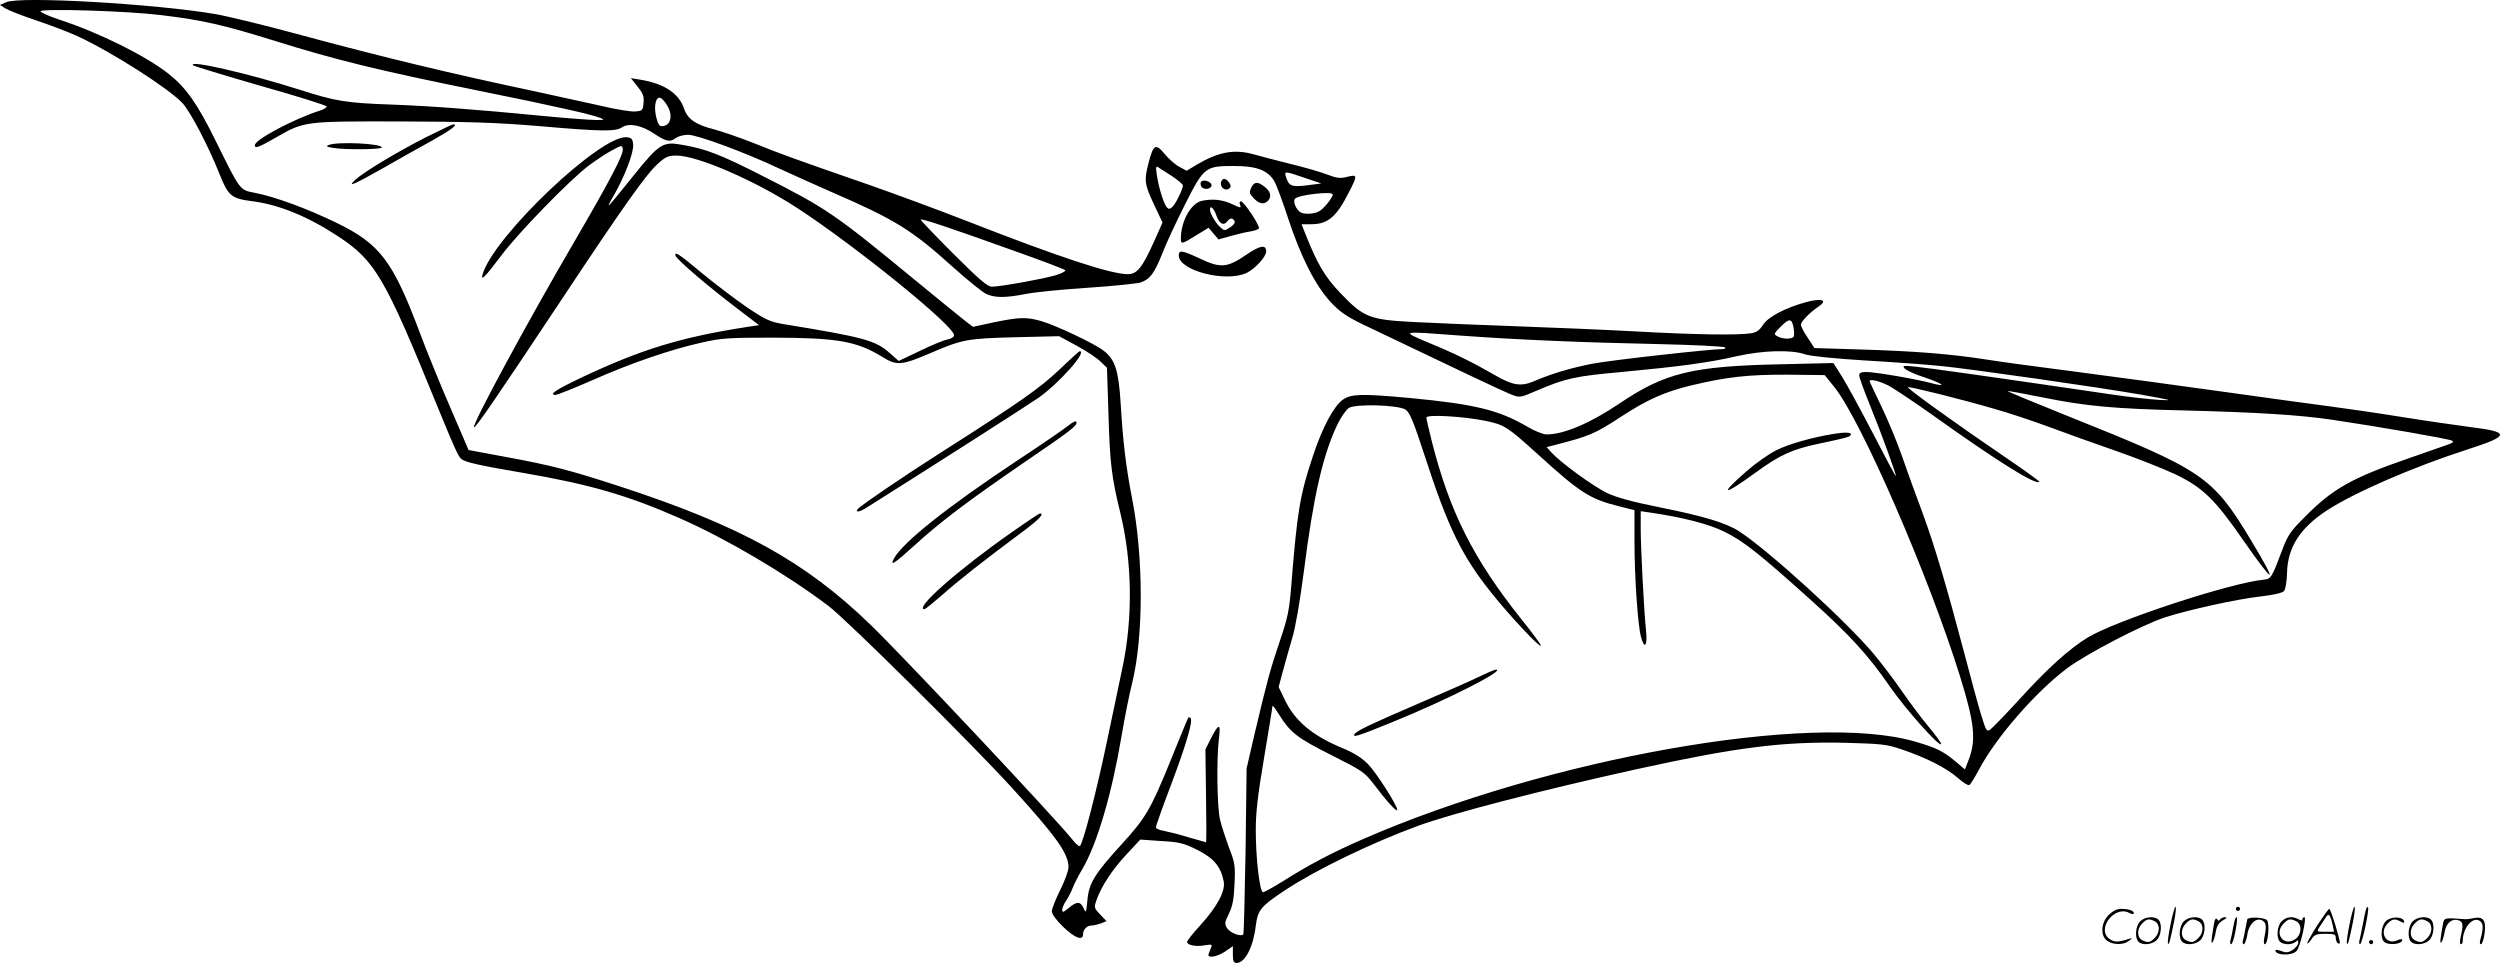 <svg version="1.0" xmlns="http://www.w3.org/2000/svg"
  viewBox="0 0 1201.421 462.766"
 preserveAspectRatio="xMidYMid meet">
<g transform="translate(0.48,463.766) scale(0.1,-0.1)"
fill="#000000" stroke="none">
<path d="M25 4627 l-30 -13 25 -16 c14 -9 79 -35 145 -57 66 -22 156 -56 200
-76 164 -75 446 -255 509 -325 38 -43 123 -205 175 -336 43 -108 57 -120 156
-133 130 -16 271 -74 415 -169 178 -117 224 -196 473 -807 85 -208 104 -250
119 -263 20 -16 86 -31 298 -67 320 -55 502 -108 750 -217 227 -100 509 -266
715 -421 87 -65 686 -659 885 -877 211 -232 270 -314 270 -380 0 -17 -18 -66
-40 -110 -22 -44 -40 -90 -40 -102 0 -13 21 -42 55 -75 56 -54 95 -68 95 -35
0 23 19 42 41 42 10 0 30 5 45 10 l27 11 -31 32 c-29 31 -30 33 -17 70 22 64
77 148 145 220 l65 70 100 -7 c89 -5 108 -10 175 -43 79 -40 112 -80 126 -151
9 -46 -31 -121 -111 -209 -36 -39 -65 -76 -65 -82 0 -16 45 -24 86 -16 31 5
36 4 30 -9 -3 -9 -9 -23 -12 -31 -10 -24 36 -18 79 10 l37 26 0 -41 c0 -32 4
-40 18 -40 40 0 80 76 92 178 10 78 24 94 143 173 147 97 411 225 637 308 168
61 584 169 1045 271 487 107 708 135 1012 128 171 -5 195 -7 268 -32 118 -40
214 -89 268 -136 26 -23 51 -39 56 -35 6 3 26 36 46 73 81 154 271 373 424
488 92 69 359 208 471 245 108 35 347 88 457 100 67 8 107 17 115 27 7 8 13
47 14 87 3 122 62 214 189 298 134 88 421 212 682 296 200 64 202 83 12 106
-68 9 -221 31 -339 50 -118 19 -271 41 -340 50 -69 9 -298 40 -510 70 -212 30
-527 72 -700 95 -173 22 -371 49 -440 60 -175 27 -339 40 -600 48 l-225 7 -32
49 c-18 26 -33 55 -33 63 0 15 39 56 84 87 47 31 17 42 -58 22 -102 -28 -182
-70 -208 -109 -16 -26 -32 -37 -58 -41 -59 -10 -272 -7 -555 9 -148 8 -409 19
-580 25 -170 6 -388 15 -484 20 -215 11 -242 22 -354 139 -74 77 -112 142
-167 281 l-20 50 46 0 c81 0 122 35 183 156 41 80 40 84 -9 72 -34 -9 -50 -7
-97 11 -31 12 -110 35 -177 51 -67 17 -146 37 -176 46 -93 26 -169 12 -274
-50 l-48 -29 -35 19 c-20 10 -51 38 -71 62 -43 52 -54 46 -77 -43 -22 -85 -20
-102 26 -200 l41 -87 -43 -96 c-55 -122 -80 -152 -124 -152 -82 0 -336 84
-780 258 -126 49 -336 127 -465 172 -355 123 -424 148 -555 201 -66 26 -151
55 -188 65 -87 22 -127 48 -144 99 -25 74 -95 121 -212 140 l-44 7 32 -40 c26
-32 32 -47 29 -78 -3 -37 -5 -39 -39 -42 -20 -2 -95 10 -165 27 -71 16 -217
48 -324 71 -388 82 -711 159 -1140 275 -151 41 -327 84 -390 95 -286 49 -939
87 -1005 57z m745 -62 c199 -24 300 -47 550 -125 285 -89 490 -140 960 -235
390 -79 557 -117 600 -134 22 -9 20 -10 -20 -10 -25 0 -137 8 -250 19 -330 32
-543 48 -730 55 -224 8 -271 16 -443 71 -245 78 -540 146 -514 118 4 -4 151
-49 325 -99 174 -49 317 -94 317 -99 0 -5 -13 -14 -30 -19 -126 -40 -315 -140
-315 -167 0 -18 18 -11 105 39 133 76 134 76 595 75 322 -1 458 -5 662 -22
310 -27 371 -27 403 -6 34 22 94 10 156 -32 56 -37 74 -41 103 -19 11 8 37 15
58 15 44 0 274 -85 433 -160 61 -28 176 -80 256 -115 307 -133 387 -183 584
-361 72 -64 144 -123 162 -130 42 -18 90 -18 188 1 44 9 179 22 300 30 121 8
234 20 251 25 45 15 67 44 105 140 18 47 67 152 109 235 91 180 97 185 235
185 108 0 161 -20 193 -71 11 -19 41 -99 67 -179 61 -186 132 -326 206 -405
45 -48 77 -69 155 -107 447 -214 675 -322 711 -336 42 -16 43 -16 120 17 142
61 188 71 412 91 277 26 420 45 553 76 125 28 262 32 327 9 27 -9 135 -20 294
-30 139 -8 299 -20 357 -26 144 -14 758 -102 965 -138 151 -27 160 -29 85 -25
-47 3 -146 14 -220 25 -585 86 -885 128 -945 134 -63 7 -69 6 -57 -8 8 -9 49
-28 93 -42 90 -30 116 -50 37 -29 -72 20 -272 54 -314 54 -25 0 -34 -4 -34
-17 0 -9 23 -72 51 -141 57 -140 130 -342 125 -342 -3 0 -52 93 -111 207 -59
113 -125 235 -148 271 l-41 65 -255 -6 c-424 -9 -554 -41 -771 -187 -144 -97
-269 -150 -353 -150 -16 0 -59 17 -95 39 -137 79 -249 106 -561 136 -231 21
-280 20 -321 -7 -44 -30 -100 -134 -145 -271 -63 -189 -76 -266 -105 -632 -9
-111 -17 -149 -55 -260 -46 -136 -60 -188 -122 -450 l-37 -160 -5 -397 c-4
-218 -8 -399 -11 -401 -12 -12 -62 7 -77 29 -14 22 -13 27 8 71 18 37 24 70
27 143 4 87 2 102 -27 175 -16 44 -36 105 -43 135 -14 62 -17 293 -5 388 10
76 -1 75 -39 0 l-26 -52 3 -223 c2 -123 2 -223 0 -223 -1 0 -40 11 -85 24 -44
14 -98 27 -118 31 -21 3 -38 11 -38 17 0 6 33 100 74 207 73 194 105 305 93
318 -4 3 -9 4 -11 2 -2 -2 -40 -93 -84 -203 -97 -239 -121 -279 -235 -404
-131 -143 -159 -189 -166 -270 -6 -62 -7 -65 -18 -39 -16 34 -33 34 -72 1 -26
-21 -31 -23 -31 -9 0 9 8 29 18 43 10 15 25 43 32 62 7 19 28 60 46 90 71 120
142 361 189 640 14 85 37 200 51 255 55 223 55 604 0 885 -29 150 -44 268 -55
456 -10 162 -27 215 -83 257 -44 34 -226 120 -297 141 -72 21 -106 20 -228 -5
l-102 -22 -33 25 c-18 14 -129 104 -247 201 -385 317 -423 343 -729 498 -202
103 -274 131 -385 150 -96 18 -112 8 -237 -147 -132 -164 -139 -172 -96 -97
52 89 98 209 94 246 -2 26 -8 33 -30 35 -124 14 -638 -474 -693 -657 -12 -38
10 -17 88 87 81 109 330 365 423 435 34 25 83 58 110 72 48 26 49 26 52 5 4
-25 -65 -156 -227 -434 -231 -395 -499 -891 -488 -902 6 -6 105 138 409 596
313 472 418 620 477 673 35 31 48 37 87 37 101 0 377 -120 579 -251 281 -183
755 -567 755 -612 0 -9 -13 -17 -32 -21 -18 -3 -78 -28 -133 -55 l-101 -48
-43 38 c-68 61 -125 76 -510 139 -65 11 -85 20 -175 80 -55 38 -153 112 -216
164 -111 93 -136 109 -128 84 6 -18 153 -144 287 -246 l114 -87 -54 -8 c-323
-50 -512 -108 -802 -245 -120 -57 -157 -82 -122 -82 9 0 89 32 178 71 185 82
375 147 527 181 94 21 129 23 340 23 311 -1 401 -17 523 -91 72 -45 93 -43
232 16 155 67 178 71 410 77 l210 5 85 -46 c47 -26 99 -60 115 -77 l30 -29 7
-218 c7 -244 15 -306 58 -483 56 -230 60 -500 10 -737 -11 -53 -45 -214 -75
-357 -51 -243 -114 -487 -130 -503 -4 -4 -21 11 -38 33 -80 100 -804 871 -968
1030 -316 306 -627 477 -1214 668 -237 77 -318 98 -546 140 l-172 32 -86 200
c-48 110 -113 270 -145 355 -132 353 -193 435 -406 538 -136 66 -292 124 -390
143 -74 14 -69 9 -188 249 -89 181 -143 257 -228 324 -110 86 -331 196 -520
258 -52 17 -94 36 -94 41 0 15 418 2 580 -18z m2433 -437 c26 -44 16 -91 -20
-96 -18 -3 -24 4 -33 38 -14 51 -5 102 17 98 8 -2 25 -19 36 -40z m2425 -337
c28 -19 52 -39 52 -45 -1 -19 -36 -91 -52 -104 -12 -10 -17 -10 -26 0 -15 19
-39 96 -47 152 -6 40 -5 47 6 40 8 -5 38 -25 67 -43z m637 -8 l80 -27 -69 -9
c-74 -9 -87 -4 -101 41 -8 28 -7 28 90 -5z m135 -80 c0 -16 -47 -73 -68 -82
-26 -13 -72 -14 -88 -3 -21 14 -37 53 -25 65 19 19 181 37 181 20z m-1525
-273 c127 -45 234 -86 239 -90 5 -5 -16 -16 -45 -25 -61 -18 -267 -55 -307
-55 -21 0 -61 34 -184 157 -87 87 -158 161 -158 165 0 8 132 -36 455 -152z
m3739 -365 c4 -20 4 -40 1 -45 -8 -13 -51 -13 -77 1 -20 11 -19 12 13 45 42
43 55 43 63 -1z m-1601 -40 c273 -20 579 -33 955 -41 172 -4 315 -11 318 -16
3 -4 -3 -8 -13 -8 -61 0 -535 -53 -624 -70 -99 -19 -198 -48 -281 -84 -62 -27
-103 -21 -187 28 -112 64 -192 104 -321 157 -134 57 -139 56 153 34z m1798
-248 c129 -161 453 -906 603 -1388 72 -232 79 -310 40 -408 l-16 -41 -46 39
c-60 50 -92 65 -194 95 -496 144 -1762 -80 -2653 -469 -147 -64 -261 -124
-384 -202 -47 -29 -90 -53 -96 -53 -16 0 -35 163 -35 299 0 83 10 170 40 347
22 130 40 241 40 248 0 6 14 -11 31 -39 55 -88 87 -113 252 -196 149 -75 160
-82 205 -141 62 -82 111 -136 112 -122 0 21 -101 180 -142 221 -29 29 -68 54
-125 77 -143 60 -226 130 -274 232 l-29 60 20 75 c11 41 31 112 45 159 16 52
37 176 56 320 46 364 92 563 162 709 17 35 42 70 54 78 32 21 238 15 273 -8
20 -13 38 -56 93 -225 110 -340 179 -481 320 -656 90 -113 236 -268 237 -253
0 6 -41 62 -92 125 -232 291 -346 517 -432 857 -14 56 -26 107 -26 114 0 16
178 6 285 -16 90 -19 103 -27 250 -160 203 -185 251 -216 393 -251 l72 -18 0
-151 c0 -170 16 -401 31 -457 16 -62 32 -47 25 25 -10 91 -26 399 -26 495 l0
83 48 -7 c157 -23 281 -55 357 -93 91 -46 160 -100 404 -319 196 -176 284
-272 390 -426 73 -105 233 -286 245 -275 3 3 -23 39 -57 80 -34 40 -93 119
-131 174 -38 55 -100 137 -137 181 -134 159 -501 493 -644 587 -62 41 -171 74
-381 116 -135 27 -211 48 -257 70 -64 31 -220 144 -266 194 l-23 26 43 11
c163 42 188 52 319 138 123 80 207 117 331 147 175 42 279 53 469 52 l174 -2
47 -58z m257 9 c26 -13 121 -77 212 -141 315 -225 499 -340 516 -323 2 3 -78
60 -178 128 -212 144 -460 322 -454 327 4 5 250 -56 415 -104 68 -19 188 -59
266 -88 78 -29 222 -81 321 -115 98 -34 226 -85 284 -112 132 -64 189 -119
328 -320 152 -218 167 -216 34 5 -185 306 -226 334 -879 595 -160 64 -290 118
-289 120 2 2 82 -13 177 -32 199 -40 334 -53 679 -61 343 -9 545 -21 706 -45
215 -32 557 -91 573 -100 9 -5 4 -11 -20 -19 -19 -7 -104 -36 -189 -66 -272
-94 -363 -145 -496 -279 -73 -73 -84 -89 -113 -166 -46 -124 -52 -135 -86
-138 -160 -15 -711 -196 -847 -278 -88 -54 -193 -148 -329 -298 -66 -72 -129
-137 -139 -144 -17 -12 -20 -8 -44 70 -14 46 -48 171 -76 278 -87 330 -146
531 -205 691 -32 85 -77 210 -101 279 -24 69 -69 176 -99 238 -30 63 -55 115
-55 118 0 12 46 1 88 -20z M2040 3977 c-139 -71 -297 -166 -338 -204 -41 -38
-7 -23 133 56 66 38 171 97 233 131 98 55 131 80 105 80 -5 0 -64 -29 -133
-63z M1575 3941 c-15 -6 -11 -9 20 -14 59 -10 235 -8 235 2 0 19 -211 29 -255
12z M5864 3765 c-9 -23 16 -47 36 -35 11 7 12 14 4 27 -15 24 -33 28 -40 8z
M5767 3764 c-3 -3 -3 -12 0 -20 6 -17 39 -19 49 -3 11 18 -33 39 -49 23z
M6008 3735 c-10 -22 -8 -29 12 -50 26 -27 49 -32 68 -13 19 19 14 45 -14 67
-35 28 -52 26 -66 -4z M5773 3673 c-54 -10 -103 -98 -103 -183 0 -27 5 -26 74
17 l59 36 24 -28 24 -28 57 16 c31 9 74 19 94 22 21 3 40 10 43 15 7 11 -72
130 -86 130 -6 0 -9 -7 -5 -15 7 -19 7 -19 -45 5 -42 18 -86 23 -136 13z m67
-69 c14 -42 36 -54 54 -29 7 10 18 15 24 11 18 -11 14 -24 -13 -42 -24 -16
-27 -16 -46 2 -22 20 -49 66 -49 84 0 24 19 7 30 -26z M5984 3413 c-91 -62
-123 -65 -220 -19 -88 41 -104 44 -104 16 0 -73 226 -131 326 -84 41 20 94 78
94 103 0 35 -29 30 -96 -16z M5086 2861 c-94 -89 -192 -158 -566 -396 -188
-120 -373 -246 -400 -271 -19 -19 3 -19 33 0 317 199 787 500 833 532 101 72
236 224 198 224 -3 0 -47 -40 -98 -89z M5125 2589 c-22 -17 -131 -92 -242
-165 -336 -223 -550 -393 -592 -471 -21 -40 1 -25 104 68 119 109 252 209 520
393 229 156 259 179 253 196 -2 7 -19 -1 -43 -21z M4855 2078 c-256 -179 -470
-368 -417 -368 4 0 43 32 87 70 75 67 198 164 384 302 77 57 107 88 84 88 -4
0 -66 -41 -138 -92z M8810 2553 c-102 -16 -222 -50 -278 -79 -37 -18 -103 -65
-147 -104 -131 -115 -109 -117 45 -5 119 87 176 113 309 141 141 30 151 33
151 45 0 9 -32 10 -80 2z M7100 1384 c-41 -20 -169 -76 -285 -126 -230 -99
-300 -132 -310 -148 -12 -19 16 -10 178 56 262 106 550 252 502 254 -6 0 -44
-16 -85 -36z M10426 194 c-10 -47 -15 -88 -12 -91 5 -6 9 7 30 110 7 37 10 67
6 67 -4 0 -15 -39 -24 -86z M10740 270 c0 -5 5 -10 10 -10 6 0 10 5 10 10 0 6
-4 10 -10 10 -5 0 -10 -4 -10 -10z M11286 194 c-10 -47 -15 -88 -12 -91 5 -6
9 7 30 110 7 37 10 67 6 67 -4 0 -15 -39 -24 -86z M11366 269 c-3 -8 -10 -41
-16 -74 -6 -33 -14 -68 -16 -77 -3 -10 -1 -18 3 -18 10 0 46 171 38 178 -2 3
-7 -1 -9 -9z M10129 241 c-38 -38 -41 -101 -7 -125 29 -20 79 -20 104 0 18 14
18 15 1 10 -53 -17 -69 -17 -92 -2 -69 45 21 166 94 126 12 -6 21 -7 21 -1 0
12 -25 21 -62 21 -19 0 -39 -10 -59 -29z M11130 189 c-28 -45 -49 -83 -47 -85
2 -3 12 7 21 21 14 21 24 25 66 25 43 0 50 -3 50 -19 0 -11 5 -23 10 -26 6 -3
10 -3 10 1 0 20 -44 164 -51 164 -4 0 -30 -37 -59 -81z m75 4 l7 -33 -42 0
c-42 0 -42 0 -28 23 8 12 21 32 29 44 15 25 22 18 34 -34z M10280 210 c-22
-22 -27 -79 -8 -98 19 -19 66 -14 88 8 22 22 27 79 8 98 -19 19 -66 14 -88 -8z
m71 0 c25 -14 25 -54 -1 -80 -23 -23 -33 -24 -61 -10 -25 14 -25 54 1 80 23
23 33 24 61 10z M10490 210 c-22 -22 -27 -79 -8 -98 19 -19 66 -14 88 8 22 22
27 79 8 98 -19 19 -66 14 -88 -8z m71 0 c25 -14 25 -54 -1 -80 -23 -23 -33
-24 -61 -10 -25 14 -25 54 1 80 23 23 33 24 61 10z M10636 204 c-3 -16 -8 -47
-11 -69 -8 -51 10 -26 19 27 5 27 15 42 34 53 18 10 22 14 10 15 -9 0 -20 -5
-24 -11 -5 -8 -9 -8 -14 1 -5 8 -10 3 -14 -16z M10737 223 c-2 -4 -7 -26 -11
-48 -4 -22 -9 -48 -12 -57 -3 -10 -1 -18 4 -18 4 0 14 28 20 62 11 58 10 81
-1 61z M10795 220 c-1 -3 -5 -23 -9 -45 -4 -22 -9 -48 -12 -57 -3 -10 -1 -18
4 -18 5 0 13 20 17 45 7 53 44 87 74 68 17 -11 19 -28 8 -80 -4 -18 -3 -33 2
-33 16 0 24 99 11 115 -12 14 -87 18 -95 5z M10960 210 c-22 -22 -27 -79 -8
-98 7 -7 24 -12 38 -12 14 0 31 5 38 12 9 9 12 8 12 -5 0 -9 -12 -24 -26 -34
-21 -13 -32 -15 -55 -6 -16 6 -29 8 -29 3 0 -24 81 -27 102 -2 18 19 50 162
37 162 -5 0 -9 -5 -9 -10 0 -7 -6 -7 -19 0 -30 16 -59 12 -81 -10z m71 0 c29
-16 25 -65 -6 -86 -56 -37 -103 28 -55 76 23 23 33 24 61 10z M11461 211 c-23
-23 -28 -80 -9 -99 19 -19 88 -13 88 9 0 5 -11 4 -24 -2 -54 -25 -89 38 -46
81 23 23 33 24 62 9 16 -9 19 -8 16 3 -8 22 -64 22 -87 -1z M11590 210 c-22
-22 -27 -79 -8 -98 19 -19 66 -14 88 8 22 22 27 79 8 98 -19 19 -66 14 -88 -8z
m71 0 c25 -14 25 -54 -1 -80 -23 -23 -33 -24 -61 -10 -25 14 -25 54 1 80 23
23 33 24 61 10z M11736 201 c-3 -14 -8 -44 -11 -66 -8 -51 10 -26 19 27 8 41
35 63 66 53 22 -7 24 -21 11 -77 -5 -22 -5 -38 0 -38 5 0 9 6 9 13 0 68 51
125 85 97 15 -13 15 -35 -1 -92 -3 -10 -1 -18 4 -18 6 0 13 23 17 50 9 63 -5
84 -49 76 -17 -4 -35 -6 -41 -6 -101 8 -104 7 -109 -19z M11380 110 c0 -5 5
-10 10 -10 6 0 10 5 10 10 0 6 -4 10 -10 10 -5 0 -10 -4 -10 -10z"/>
</g>
</svg>
